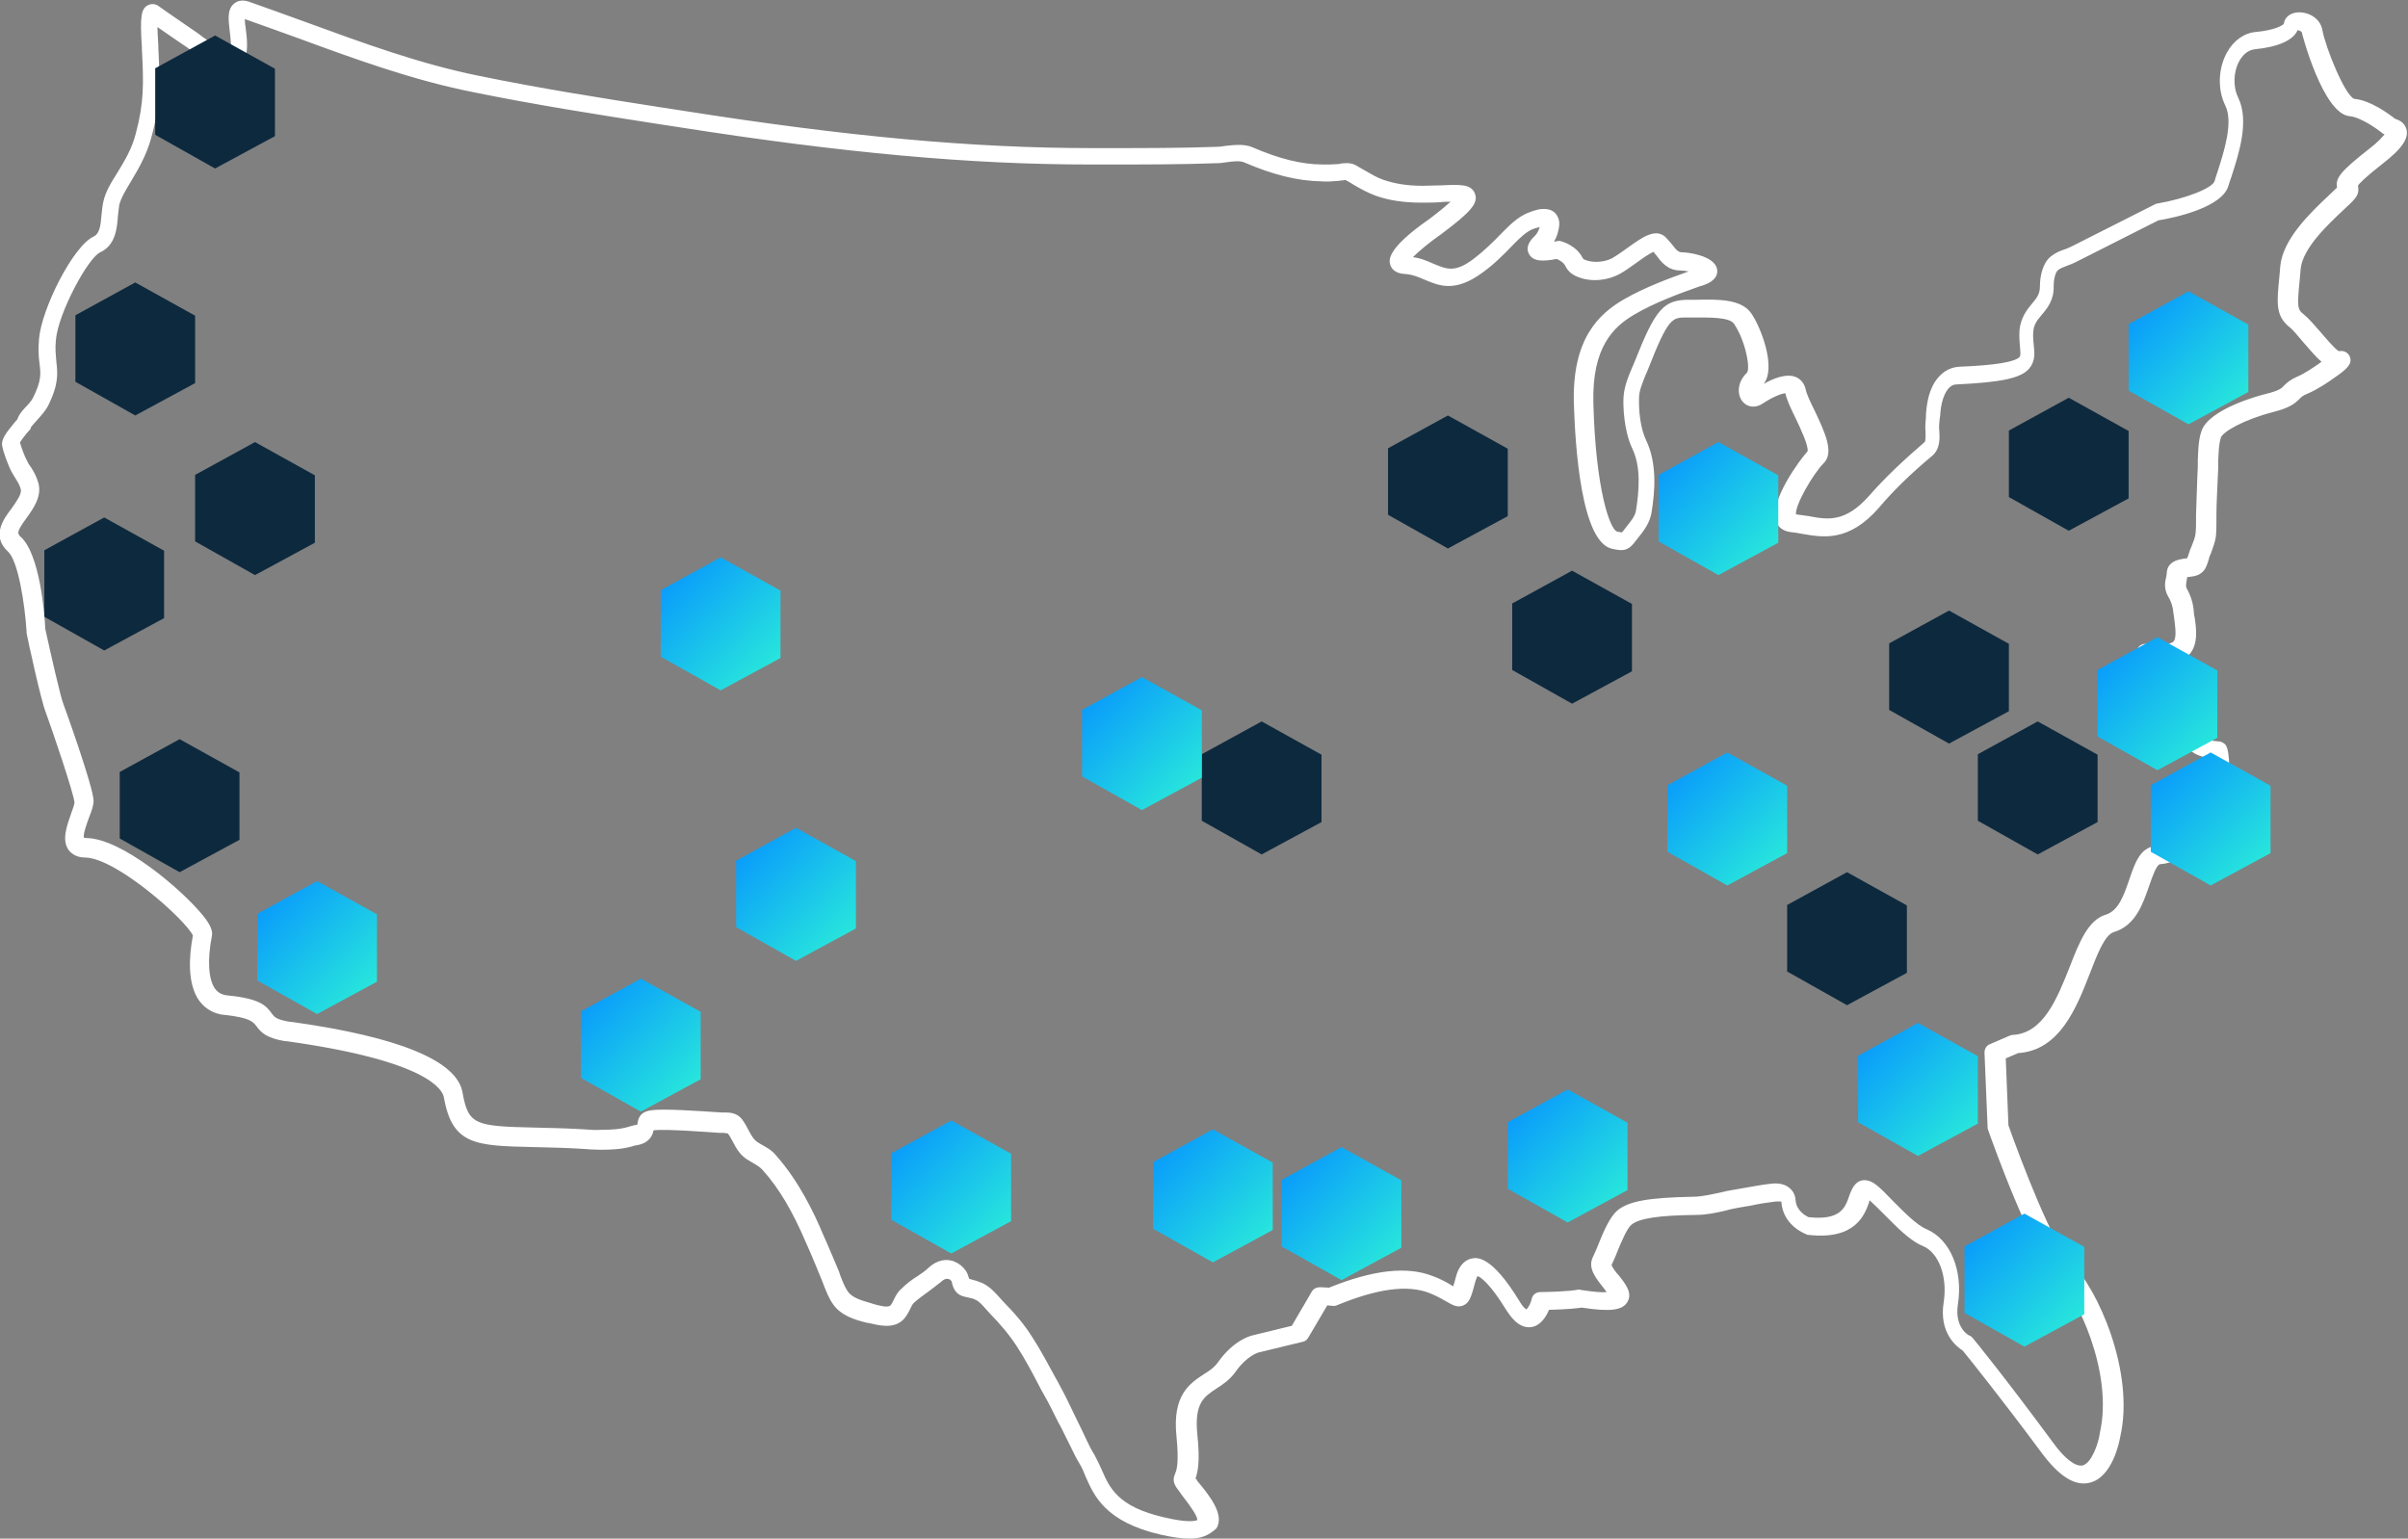 <?xml version="1.0" encoding="utf-8"?>
<!-- Generator: Adobe Illustrator 23.0.3, SVG Export Plug-In . SVG Version: 6.00 Build 0)  -->
<svg version="1.1" id="Capa_1" xmlns="http://www.w3.org/2000/svg" xmlns:xlink="http://www.w3.org/1999/xlink" x="0px" y="0px"
	 viewBox="0 0 543 347" style="enable-background:new 0 0 543 347;" xml:space="preserve">
<rect x="0" y="0" width="543" height="347" fill="#808080" stroke="none"/>
<style type="text/css">
	.st0{fill-rule:evenodd;clip-rule:evenodd;fill:#0D293E;}
	.st1{fill:#FFFFFF;}
	.st2{fill-rule:evenodd;clip-rule:evenodd;fill:url(#SVGID_1_);}
	.st3{fill-rule:evenodd;clip-rule:evenodd;fill:url(#SVGID_2_);}
	.st4{fill-rule:evenodd;clip-rule:evenodd;fill:url(#SVGID_3_);}
	.st5{fill-rule:evenodd;clip-rule:evenodd;fill:url(#SVGID_4_);}
	.st6{fill-rule:evenodd;clip-rule:evenodd;fill:url(#SVGID_5_);}
	.st7{fill-rule:evenodd;clip-rule:evenodd;fill:url(#SVGID_6_);}
	.st8{fill-rule:evenodd;clip-rule:evenodd;fill:url(#SVGID_7_);}
	.st9{fill-rule:evenodd;clip-rule:evenodd;fill:url(#SVGID_8_);}
	.st10{fill-rule:evenodd;clip-rule:evenodd;fill:url(#SVGID_9_);}
	.st11{fill-rule:evenodd;clip-rule:evenodd;fill:url(#SVGID_10_);}
	.st12{fill-rule:evenodd;clip-rule:evenodd;fill:url(#SVGID_11_);}
	.st13{fill-rule:evenodd;clip-rule:evenodd;fill:url(#SVGID_12_);}
	.st14{fill-rule:evenodd;clip-rule:evenodd;fill:url(#SVGID_13_);}
	.st15{fill-rule:evenodd;clip-rule:evenodd;fill:url(#SVGID_14_);}
	.st16{fill-rule:evenodd;clip-rule:evenodd;fill:url(#SVGID_15_);}
	.st17{fill-rule:evenodd;clip-rule:evenodd;fill:url(#SVGID_16_);}
</style>
<path class="st0" d="M30.5,63.7L44,71.2v15.2l-13.5,7.3L17,86.1v-15L30.5,63.7z"/>
<path class="st0" d="M57.5,99.7l13.5,7.5v15.2l-13.5,7.3L44,122.1v-15L57.5,99.7z"/>
<path class="st0" d="M284.5,162.7l13.5,7.5v15.2l-13.5,7.3l-13.5-7.6v-15L284.5,162.7z"/>
<path class="st0" d="M326.5,93.7l13.5,7.5v15.2l-13.5,7.3l-13.5-7.6v-15L326.5,93.7z"/>
<path class="st0" d="M354.5,128.7l13.5,7.5v15.2l-13.5,7.3l-13.5-7.6v-15L354.5,128.7z"/>
<path class="st0" d="M439.5,137.7l13.5,7.5v15.2l-13.5,7.3l-13.5-7.6v-15L439.5,137.7z"/>
<path class="st0" d="M459.5,162.7l13.5,7.5v15.2l-13.5,7.3l-13.5-7.6v-15L459.5,162.7z"/>
<path class="st0" d="M466.5,89.7l13.5,7.5v15.2l-13.5,7.3l-13.5-7.6v-15L466.5,89.7z"/>
<path class="st0" d="M416.5,196.7l13.5,7.5v15.2l-13.5,7.3l-13.5-7.6v-15L416.5,196.7z"/>
<path class="st0" d="M23.5,116.7l13.5,7.5v15.2l-13.5,7.3L10,139.1v-15L23.5,116.7z"/>
<path class="st0" d="M40.5,166.7l13.5,7.5v15.2l-13.5,7.3L27,189.1v-15L40.5,166.7z"/>
<path class="st1" d="M268.3,347c-1.8,0-4-0.3-6.6-0.9c-12.5-2.9-15-8.8-16.9-13.1c-0.4-1-0.8-2-1.3-2.8c-0.8-1.3-1.5-2.7-2.1-4
	c-0.3-0.6-0.6-1.2-0.9-1.8c-0.6-1.2-1.2-2.5-1.9-3.7c-1-2-2-4.1-3.1-6c-0.4-0.7-0.8-1.4-1.2-2.2c-1.5-2.9-3.1-5.9-4.9-8.7
	c-1.9-2.9-3.6-4.9-6.3-7.7c-0.3-0.3-0.6-0.7-0.9-1c-0.8-0.9-1.4-1.6-2.3-2c-0.3-0.2-1.1-0.4-1.7-0.5c-0.4-0.1-0.9-0.2-1.2-0.3
	c-1.7-0.6-2.1-2.1-2.3-2.8c0-0.2-0.1-0.4-0.1-0.5c-0.2-0.3-0.4-0.5-0.6-0.5c-0.7-0.3-1.4,0.2-1.8,0.6c-1.1,0.9-2.1,1.6-3,2.3
	c-1.1,0.8-2.1,1.5-3.2,2.5c-0.2,0.2-0.6,0.9-0.8,1.4c-0.4,0.8-0.9,1.7-1.5,2.3c-2.2,2.2-5.5,1.3-7.7,0.8l-0.6-0.1
	c-2.9-0.7-5.8-1.7-7.5-4.1c-1-1.4-1.6-3-2.2-4.5l-0.3-0.8c-0.9-2.2-1.8-4.4-2.7-6.5l-0.8-1.8c-3.1-7.3-6.2-12.6-9.9-16.7
	c-0.7-0.8-1.5-1.2-2.5-1.8l-0.5-0.3c-2.1-1.1-3-2.9-3.8-4.4c-0.3-0.6-0.7-1.3-1.1-1.8c-0.2,0-0.5,0-0.7-0.1c-0.2,0-0.3,0-0.5,0
	l-0.5,0c-3-0.2-12.1-0.9-15-0.6c-0.1,0.2-0.1,0.4-0.2,0.7c-0.8,2.1-2.6,2.5-3.7,2.7c-0.3,0-0.5,0.1-0.8,0.2
	c-2.4,0.7-4.9,0.8-7.3,0.8c-1.4,0-2.7-0.1-4-0.2c-0.6,0-1.2-0.1-1.8-0.1c-3.5-0.2-6.6-0.2-9.3-0.3c-13-0.3-18.3-0.4-20.2-11.2
	c-0.3-1.8-3.8-8.2-34.9-12.6c-0.5-0.1-0.8-0.1-1-0.1c-4.1-0.7-5.3-1.9-6.4-3.4c-0.7-0.9-1.4-1.9-7.1-2.5c-2.4-0.2-4.3-1.3-5.7-3.1
	c-2.8-3.8-2.4-10.1-1.5-14.8c-1.5-3.4-17.2-17.5-24.3-17.6c-2.1,0-3.2-1-3.8-1.8c-1.5-2.3-0.3-5.4,0.7-8.3c0.3-0.8,0.7-1.9,0.7-2.3
	c-0.1-1.9-5.2-16.9-6.5-20.4c-1.1-2.8-4-16.2-4.3-17.8c0-0.1,0-0.2,0-0.3c-0.4-6.3-1.9-16-4.2-18.1c-3.8-3.5-1-7.4,0.8-9.7
	c1.1-1.6,2.3-3.2,2.1-4.3c-0.2-0.9-0.7-1.7-1.2-2.5c-0.3-0.5-0.6-1-0.9-1.5c-0.6-1.1-1.8-4.2-2.1-5.8c-0.3-1.5,0.9-3,2.7-5.2
	c0.2-0.3,0.6-0.7,0.7-0.8C4.3,93.4,5,92.7,5.6,92c0.7-0.7,1.5-1.6,1.8-2.2c2-4,1.8-5.5,1.5-7.9c-0.2-1.4-0.3-3.1-0.1-5.5
	c0.6-6.8,7.7-21,12.4-23.1c1.2-0.6,1.5-2.3,1.7-4.9c0.1-1,0.2-2,0.4-2.9c0.5-2.3,1.8-4.4,3.2-6.6c1.5-2.5,3.2-5.2,4.1-8.7
	c1.9-7.1,1.8-11.4,1.4-19.1c0-0.1,0-0.2,0-0.4c-0.5-7.2-0.1-8.7,1.3-9.5c0.8-0.4,1.7-0.4,2.5,0.2c1.2,0.9,9,6.2,9.1,6.3
	c0,0,0.1,0,0.1,0.1c2.6,2,5.7,3.7,7,4c0.2-1.3,0-3.2-0.2-4.8c-0.3-2.6-0.6-4.9,1-6.2c0.6-0.5,1.7-1,3.4-0.4
	c4.3,1.5,8.6,3.1,12.8,4.6c12.6,4.6,25.6,9.4,39,12.1c13.6,2.8,27.5,5,41,7.1l5.2,0.8c36.8,5.8,65.2,8.4,92,8.4c0.1,0,0.3,0,0.4,0
	l3.7,0c8,0,16.2,0,24.3-0.3c0.5,0,1.1-0.1,1.7-0.2c2-0.2,4.2-0.5,6.1,0.3c6,2.6,11.1,3.9,16,3.9c1.1,0,2.2,0,3.3-0.1
	c0.2,0,0.4,0,0.5-0.1c0.9-0.1,2.2-0.3,3.4,0.3c0.7,0.4,1.4,0.8,2.1,1.2c1.4,0.8,2.7,1.6,4.1,2.1c2.6,0.9,5.4,1.4,9,1.4
	c1.5,0,2.9-0.1,4.2-0.1c4.3-0.2,6.8-0.3,7.6,1.9c0.8,2.1-0.9,4.1-7.6,9.1c-2.6,1.8-5.1,3.9-6.4,5.2c1.8,0.2,3.3,0.9,4.7,1.5
	c2.9,1.2,4.8,2.1,9.1-1.2c2.2-1.7,4.2-3.6,6.5-6c1.7-1.7,3.5-3.5,5.9-4.4c1.1-0.4,2.6-1,4.2-0.7c1.2,0.2,1.8,0.9,2.1,1.4
	c0.9,1.4,0.4,3,0.2,3.8c-0.2,0.8-0.5,1.5-0.9,2.1c0.2,0,0.4-0.1,0.7-0.1c0.3-0.1,0.6-0.1,0.9,0c0.4,0.1,3.5,1,4.9,3.8
	c0,0.1,0.3,0.4,1.1,0.6c1.4,0.4,3.7,0.4,5.6-0.6c1-0.6,2.3-1.5,3.4-2.3c3.2-2.3,6.2-4.5,8.5-2.5c0.6,0.6,1.1,1.2,1.6,1.8
	c0.9,1.2,1.4,1.7,2.2,1.7c1.2,0,7.3,0.7,7.9,3.8c0.2,1.1-0.2,2.6-3,3.6l-1,0.3c-4.5,1.6-10,3.6-14.6,6.3c-4.8,2.8-9.6,7.4-9.3,19.9
	c0.5,19.7,3.8,28.8,5.4,29.1c0.2,0,0.4,0.1,0.6,0.1c0.1,0,0.2,0,0.4,0.1c0-0.1,0.1-0.1,0.2-0.2c0.2-0.3,0.5-0.6,0.7-0.9
	c1-1.3,2.1-2.5,2.3-3.8c0.7-4.3,1.2-9.8-0.8-14c-2-4.2-2.1-9.9-2-11.5c0.1-2.3,1-4.6,1.9-6.7c0.2-0.5,0.4-0.9,0.6-1.4
	c4.7-11.9,6.5-14,12.3-14c0.6,0,1.2,0,1.8,0c4.7-0.1,10.1-0.2,12.3,3.2c2.1,3.1,5.6,12.1,2.7,15.8c2.2-1.3,5.1-2.4,7.2-1.6
	c1.2,0.5,2,1.5,2.3,2.9c0.2,1,1.1,2.9,2,4.7c2.3,4.9,4.5,9.5,2,11.9c-2.3,2.3-6.5,9.5-6.2,11.5c1,0.1,1.9,0.3,2.9,0.4
	c4.2,0.8,8.2,1.5,13.6-4.6c3.5-4,7.5-7.8,12.5-12.1c0.3-0.3,0.2-1.8,0.2-2.3c-0.1-1.2,0-2.3,0.1-3.4l0-0.6c0.2-2.6,0.7-5.9,2.8-8.3
	c1.3-1.5,2.9-2.3,4.8-2.4c8-0.3,12.6-1.1,13.5-2.2c0.3-0.3,0.2-1.1,0.1-2.3c-0.1-1-0.2-2.3-0.1-3.8c0.3-2.8,1.7-4.6,2.8-5.9
	c1.1-1.3,1.8-2.2,1.8-3.9c0-2.3,0.6-5.3,2.5-6.8c1-0.8,2.2-1.3,3.2-1.6c0.5-0.2,1-0.4,1.4-0.6l18.8-9.5c0.2-0.1,0.4-0.2,0.6-0.2
	c6.4-1.1,12.5-3.5,12.9-5.1c0.2-0.6,0.4-1.4,0.7-2.2c1.3-4.1,3.6-11,1.7-14.8c-1.8-3.7-1.6-8.4,0.4-12c1.5-2.7,3.9-4.4,6.6-4.6
	c4.1-0.4,5.8-1.4,6.2-1.8c0.1-1.2,1.1-2.4,3-2.6c2.4-0.2,5.2,1.2,5.7,4c0.7,3.9,5.1,14.8,7.2,15.5c3.6,0.3,7.8,3.4,9.2,4.5
	c1,0.3,2.1,0.9,2.5,2.2c0.7,2.1-0.9,4.5-5.3,7.9c-4.2,3.3-5.3,4.5-5.6,5c0.1,0.2,0.1,0.6,0.1,1c0,1.3-0.9,2.2-3.4,4.5
	c-3.4,3.2-9.1,8.5-9.6,13.2c-0.1,0.8-0.1,1.6-0.2,2.3c-0.6,6.1-0.6,6.9,0.9,8c1.1,0.9,2.4,2.4,3.7,3.9c1.2,1.4,3.3,3.9,4.2,4.4
	c1.5-0.3,2.3,0.7,2.5,1.3c0.6,1.6-0.7,2.8-3.8,4.9c-0.8,0.6-3.6,2.5-5.8,3.4c-1,0.4-1.3,0.7-1.8,1.2c-1.1,1.1-2.3,2-5.8,2.9
	c-6.7,1.7-11.5,4.5-11.9,5.8c-0.5,1.6-0.5,3.5-0.6,5.4c0,0.5,0,1.1,0,1.6l-0.1,2.1c-0.1,2.8-0.3,5.7-0.3,8.5c0,0.4,0,0.9,0,1.3
	c0,1.1,0,2.2-0.1,3.3c-0.2,1.4-0.7,2.6-1.1,3.8l-0.3,0.7c-0.1,0.2-0.2,0.5-0.2,0.7c-0.2,0.6-0.4,1.3-0.7,1.9c-0.9,1.8-2.7,2-3.7,2.1
	c-0.2,0-0.3,0-0.5,0.1c0,0.2-0.1,0.5-0.1,0.7c-0.2,1.1-0.2,1.3,0,1.8c0.9,1.6,1.5,3.4,1.6,5.3c0,0.4,0.1,0.9,0.2,1.3
	c0.4,2.7,0.8,6-1.2,8.3c-1.1,1.3-2.7,1.9-4.8,1.9h-2.5c0,0.9,0.2,1.7,0.6,2.1c1.2,1.4,1,3.1,0.9,4.2c0,0.4-0.1,0.9,0,1.1
	c0,0,0.1,0.1,0.4,0.2c0.3,0.1,0.6,0.2,0.9,0.3c3.3,0.9,8.7,2.5,8,8.2c-0.1,0.6,0.1,0.7,0.1,0.8c0.2,0.2,0.8,0.7,3,0.8
	c0.5,0,1.1,0.3,1.5,0.7c1.3,1.5,0.8,8.5,0.8,8.6c-0.3,3.6-1.5,6.1-3.5,7.7c-1.4,1.1-3.1,1.5-5,1.3c0.3,0.4,0.4,0.9,0.4,1.5
	c0,2.7-1.6,7.5-7.4,7.9c-0.8,0.1-1.7,2.7-2.4,4.7c-1.4,4-3,9.1-8,10.6c-2.1,0.6-3.8,5.1-5.5,9.5c-3,7.7-6.8,17.2-16.1,17.8l-2.8,1.2
	l0.6,15.1c2.7,7.6,10.1,27.2,14.2,31.1c5.8,5.5,14.4,24.5,11,39.2c-0.2,1.2-1.8,9.1-6.9,10.3c-3.3,0.8-6.8-1.4-10.7-6.6
	c-9.8-13.2-16.6-21.6-17.9-23.2c-1.4-0.9-5.4-4-4.3-10.9c0.9-5.8-1.1-11.2-4.7-12.7c-3-1.2-6.1-4.5-8.9-7.3c-1-1-2.3-2.3-3.1-3
	c-0.1,0.1-0.1,0.3-0.1,0.4c-1,2.8-3,8.6-13.7,7.4c-0.1,0-0.3,0-0.4-0.1c-0.2-0.1-5.3-1.9-5.7-7.3c0,0,0-0.1,0-0.1
	c-0.1,0-0.5-0.1-1.5,0c-1.7,0.2-3.6,0.5-5.4,0.9c-0.8,0.1-1.6,0.3-2.4,0.4c-1.1,0.2-2.2,0.4-3.2,0.7c-2.1,0.5-4.4,1-6.8,1
	c-8.6,0.1-12.8,0.8-14.5,2.2c-1,0.8-2.3,3.9-3.2,6.1c-0.4,1.1-0.9,2.1-1.3,3c0.2,0.6,1.1,1.8,1.7,2.4c1.4,1.8,3.1,3.9,1.9,5.9
	c-1.1,1.9-3.8,2.3-10.3,1.3c-0.8,0.1-2.9,0.4-7.4,0.5c-0.6,1.5-1.9,3.6-4,3.9c-3,0.4-4.9-2.8-5.6-3.8c-3.6-5.9-5.8-7.5-6.5-7.7
	c-0.1,0.1-0.3,0.5-0.5,1.2c-0.9,3.4-1.3,4.8-2.7,5.4c-1.3,0.6-2.5-0.1-3.7-0.8c-0.9-0.5-2.2-1.3-4-2c-4.9-1.9-11.7-1-20.9,2.8
	c-0.3,0.1-0.6,0.2-0.9,0.1l-1.2-0.1l-4.3,7.3c-0.3,0.5-0.7,0.8-1.2,0.9l-9.9,2.4c-0.1,0-2.7,0.7-5.3,4.4c-1.2,1.7-2.8,2.8-4.2,3.7
	c-2.9,1.9-5.1,3.3-4.4,10.4c0.7,6.5,0,8.7-0.4,9.9c0.1,0.2,0.3,0.3,0.4,0.6l0.5,0.6c2.3,2.8,5.7,7.1,3.8,10.1
	C272.5,346.3,270.9,347,268.3,347z M218.6,288.4c0.2,0.1,0.4,0.1,0.6,0.2c0.9,0.2,1.7,0.5,2.4,0.8c1.6,0.8,2.7,2,3.6,3
	c0.3,0.3,0.5,0.6,0.8,0.9c2.8,2.9,4.8,5.1,6.8,8.3c1.9,2.9,3.5,6,5.1,8.9c0.4,0.7,0.8,1.4,1.2,2.2c1.1,2,2.1,4.1,3.1,6.2
	c0.6,1.2,1.2,2.5,1.8,3.7c0.3,0.6,0.6,1.3,0.9,1.9c0.6,1.3,1.2,2.5,1.9,3.6c0.6,1.1,1.1,2.2,1.6,3.3c1.8,4.1,3.6,8.4,14.1,10.8
	c5.5,1.3,7.1,0.8,7.5,0.6c0-0.8-1.2-2.7-3.4-5.5l-0.5-0.7c-1.2-1.6-1.9-2.5-1.1-4.3c0.3-0.7,0.9-2.2,0.3-8.3c-1-9.4,3-12,6.2-14.1
	c1.3-0.8,2.3-1.5,3.1-2.6c3.5-5,7.3-6,7.7-6.1l9-2.2l4.5-7.7c0.4-0.7,1.1-1,1.9-1l2,0.1c9.9-4,17.6-4.9,23.4-2.6
	c2.2,0.8,3.6,1.7,4.6,2.3c0,0,0,0,0,0c0.2-0.6,0.4-1.4,0.6-2.1c0.8-3.1,2.5-4,3.7-4.2c1.1-0.2,4.4-0.6,10.6,9.6
	c0.8,1.4,1.4,1.8,1.6,1.9c0.4-0.3,1-1.4,1.2-2.4c0.2-0.9,1-1.5,1.9-1.5c6.5-0.1,8.2-0.5,8.3-0.5c0.2-0.1,0.5-0.1,0.8,0
	c3.2,0.5,5,0.6,5.9,0.5c-0.3-0.4-0.6-0.8-0.9-1.2c-1.6-2-3.3-4.2-2.3-6.5c0.4-0.9,0.9-1.9,1.3-3c1.3-3.2,2.6-6.2,4.3-7.7
	c2.6-2.1,6.9-2.9,17-3.1c2,0,4-0.5,6-0.9c1.1-0.3,2.2-0.5,3.4-0.7c0.8-0.1,1.5-0.3,2.3-0.4c1.8-0.3,3.8-0.7,5.6-0.9
	c1.4-0.2,3.2-0.2,4.5,0.9c0.6,0.5,1.3,1.3,1.4,2.8c0.2,2.4,2.3,3.5,2.9,3.8c7.3,0.8,8.3-2.2,9.2-4.8c0.5-1.4,1.5-4.2,4.4-3.4
	c1.4,0.4,2.8,1.8,5.4,4.5c2.4,2.4,5.4,5.5,7.6,6.4c5.4,2.3,8.3,9.3,7.1,17c-0.8,5.3,2.5,7,2.6,7c0.3,0.1,0.5,0.3,0.7,0.5
	c0.1,0.1,7.3,8.9,18.2,23.7c2.6,3.6,5,5.4,6.6,5.1c2.1-0.5,3.6-5.1,3.9-7.2c0,0,0-0.1,0-0.1c3.2-13.9-5.5-31.4-9.8-35.5
	c-5.6-5.3-14.4-30.1-15.4-32.9c-0.1-0.2-0.1-0.4-0.1-0.6l-0.7-16.8c0-0.8,0.4-1.6,1.2-1.9l4.4-1.9c0.2-0.1,0.5-0.2,0.7-0.2
	c7-0.3,10.1-8.3,12.9-15.3c2.2-5.7,4.2-10.6,8.1-11.8c3-0.9,4.2-4.6,5.4-8.1c1.2-3.5,2.4-7.1,5.9-7.4c3.1-0.2,3.6-2.5,3.7-3.6
	c-0.2-0.2-0.6-0.6-0.9-0.8c-1-0.9-2.4-2.1-1.6-3.8c0.8-1.8,3.1-1.6,6.4-1.2c0.7,0.1,1.6,0.1,2.3-0.5c1.1-0.9,1.7-2.4,2-4.9
	c0-0.7,0.1-3.5-0.1-5.1c-2-0.3-3.4-1-4.4-2.1c-0.6-0.7-1.3-2-1-3.9c0.2-2-1.1-2.7-5.1-3.9c-0.3-0.1-0.6-0.2-1-0.3
	c-3.6-1.1-3.4-4-3.2-5.5c0-0.5,0.1-1.2,0-1.3c-1.6-1.9-1.6-4.5-1.4-6.2c-0.1-0.3-0.1-0.6,0-0.9c0.2-0.9,1-1.6,2-1.6h4.5
	c0.9,0,1.5-0.2,1.8-0.5c0.8-0.9,0.4-3.3,0.2-5.1c-0.1-0.5-0.1-1-0.2-1.4c-0.1-1.3-0.5-2.6-1.2-3.7c-1-1.8-0.7-3.3-0.4-4.5
	c0-0.2,0.1-0.4,0.1-0.7l0-0.2c0.1-0.9,0.4-1.9,1.9-2.6c0.7-0.3,1.4-0.4,1.9-0.5c0.2,0,0.6-0.1,0.8-0.1c0.1-0.3,0.3-0.7,0.4-1.1
	c0.1-0.3,0.2-0.6,0.3-0.9l0.3-0.7c0.4-1,0.8-2,0.9-2.9c0.1-0.9,0.1-1.8,0.1-2.8c0-0.5,0-0.9,0-1.4c0.1-2.9,0.2-5.8,0.3-8.7l0.1-2.1
	c0-0.5,0-1,0-1.5c0.1-2.1,0.1-4.4,0.8-6.5c1.6-5.1,13.4-8.2,14.7-8.5c2.8-0.7,3.4-1.2,4-1.9c0.6-0.6,1.4-1.3,3-2
	c1.5-0.6,3.7-2.1,5.4-3.3c-1.3-1.1-2.6-2.7-4.1-4.4c-1.2-1.4-2.3-2.8-3.1-3.4c-3.2-2.6-2.9-5.4-2.3-11.5c0.1-0.7,0.1-1.5,0.2-2.3
	c0.6-6.2,7-12.2,10.8-15.8c0.7-0.7,1.6-1.5,2-1.9c-0.4-2.1,0.7-3.6,7.2-8.7c2.1-1.6,3-2.7,3.5-3.3c-0.1-0.1-0.3-0.1-0.4-0.2
	c-1.2-1-5-3.7-7.5-3.9c-6-0.6-10.7-18.6-10.7-18.7c0-0.2-0.1-0.4-0.4-0.5c-0.2-0.1-0.4-0.2-0.6-0.2c-0.9,2.2-4.3,3.8-9.6,4.3
	c-1.9,0.2-3,1.7-3.5,2.6c-1.4,2.5-1.5,5.8-0.3,8.3c2.6,5.3,0.1,12.8-1.5,17.8c-0.3,0.8-0.5,1.5-0.7,2.1c-1.4,4.9-12.1,7.2-15.8,7.8
	l-18.6,9.4c-0.6,0.3-1.3,0.6-1.9,0.8c-0.8,0.3-1.6,0.6-2.1,1c-0.6,0.5-1,2-1,3.6c0.1,3.1-1.4,5-2.7,6.5c-1,1.2-1.8,2.2-1.9,3.8
	c-0.1,1.1,0,2,0.1,3c0.2,1.7,0.4,3.6-1,5.3c-1.9,2.2-6.2,3.1-16.4,3.6c-0.8,0-1.4,0.4-1.9,1c-1.3,1.6-1.7,4.2-1.8,6.1l-0.1,0.6
	c-0.1,1-0.2,1.9-0.1,2.7c0.1,1.5,0.3,4.1-1.6,5.7c-4.9,4.1-8.7,7.8-12,11.7c-6.8,7.8-12.6,6.7-17.3,5.9c-0.9-0.2-1.8-0.3-2.6-0.4
	c-1.6-0.2-2.8-1-3.3-2.4c-1.6-4.6,5.5-14.1,7.1-15.8c0.3-1.2-1.7-5.4-2.7-7.5c-1.1-2.2-2-4.2-2.3-5.6c-0.7,0-2.7,0.7-5.1,2.3
	c-1.6,1.1-3.5,0.9-4.6-0.5c-1.2-1.5-1.2-4.3,1-6.4c0.9-0.9-0.3-7.3-2.9-11.1c-1-1.5-5.7-1.4-8.9-1.4c-0.6,0-1.3,0-1.8,0
	c-3.2,0-4.1,0-8.6,11.5c-0.2,0.5-0.4,1-0.6,1.4c-0.7,1.8-1.5,3.6-1.5,5.2c-0.1,2.9,0.3,6.9,1.6,9.6c2.5,5.2,2,11.5,1.2,16.4
	c-0.4,2.3-1.8,4.1-3.1,5.7c-0.2,0.3-0.5,0.6-0.7,0.9c-1.5,2-2.8,1.9-4.4,1.6c-0.2,0-0.3-0.1-0.5-0.1c-7.2-1.2-8.5-23.4-8.8-32.9
	c-0.4-14.7,5.8-20.2,11.3-23.4c4.7-2.7,10.1-4.7,14.6-6.3c-0.7-0.1-1.4-0.2-1.9-0.2c-2.8,0-4.3-1.9-5.3-3.3
	c-0.3-0.3-0.5-0.6-0.7-0.9c-0.9,0.3-2.7,1.6-3.8,2.4c-1.3,0.9-2.6,1.9-3.9,2.6c-2.6,1.4-6,1.8-8.7,0.9c-1.7-0.5-2.9-1.4-3.5-2.7
	c-0.4-0.8-1.4-1.4-2-1.6c-3.1,0.6-5.3,0.6-6.2-1.1c-0.7-1.2-0.3-2.6,1.3-4.1c0.5-0.5,0.8-1.1,1-1.7c0-0.1,0.1-0.2,0.1-0.3
	c-0.4,0.1-1,0.3-1.4,0.4c-1.6,0.6-3,2-4.4,3.4c-2.4,2.5-4.5,4.6-7,6.4c-6.2,4.6-9.8,3.1-13.1,1.7c-1.4-0.6-2.8-1.2-4.4-1.3
	c-2.5-0.1-3.2-1.4-3.4-2.1c-0.3-0.9-1-3.5,8.8-10.3c2.4-1.8,3.9-3.1,4.8-3.9c-0.7,0-1.6,0-2.3,0.1c-1.3,0.1-2.8,0.1-4.3,0.1
	c-4,0-7.3-0.5-10.4-1.6c-1.8-0.7-3.3-1.5-4.8-2.4c-0.6-0.4-1.3-0.8-1.9-1.1c-0.1,0-0.6,0.1-0.9,0.1c-0.3,0-0.5,0.1-0.8,0.1
	c-1.2,0.1-2.4,0.2-3.7,0.1c-5.5-0.1-11-1.5-17.5-4.3c-0.9-0.4-2.6-0.2-4,0c-0.7,0.1-1.3,0.2-2,0.2c-8.2,0.3-16.5,0.3-24.5,0.3
	l-3.7,0c-0.1,0-0.3,0-0.4,0c-27.1,0-55.7-2.6-92.7-8.4l-5.2-0.8c-13.5-2.1-27.5-4.3-41.2-7.1C93.1,18.1,80,13.3,67.2,8.6
	c-3.9-1.4-8-2.9-12-4.3c0,0.6,0.1,1.4,0.2,2c0.3,2.3,0.6,5-0.2,7.1c-0.4,1-1.1,1.7-2.1,2c-3.1,0.9-8.6-3-10.9-4.7
	c-0.5-0.3-4.1-2.8-6.7-4.6c0,1,0.1,2.3,0.2,4.1c0,0.3,0,0.5,0,0.5c0.4,7.9,0.5,12.7-1.6,20.4c-1.1,4-2.9,7-4.5,9.7
	c-1.2,2-2.3,3.8-2.7,5.4c-0.1,0.6-0.2,1.5-0.3,2.4c-0.2,2.8-0.5,6.7-4,8.3c-2.8,1.3-9.5,13.8-10,19.8c-0.2,2,0,3.4,0.1,4.8
	c0.3,2.7,0.6,5.1-1.9,10.1c-0.6,1.1-1.5,2.1-2.4,3.1c-0.5,0.6-1.1,1.2-1.4,1.6C7,96.7,6.7,97,6.2,97.5c-0.4,0.5-1.4,1.7-1.7,2.3
	c0.3,1.1,1.1,3.3,1.7,4.3c0.2,0.5,0.5,0.9,0.8,1.3c0.7,1.1,1.3,2.2,1.7,3.7c0.7,3-1.2,5.6-2.7,7.7c-2.2,3-2.2,3.5-1.3,4.3
	c4.3,3.9,5.4,17.6,5.5,20.7c1.3,5.9,3.4,15.2,4.1,17c0.1,0.2,6.8,18.8,6.8,21.8c0,1-0.4,2.2-1,3.7c-0.4,1.1-1.4,3.8-1.2,4.6
	c0.1,0,0.2,0.1,0.6,0.1c8,0.1,21.5,11.6,26.3,17.5c1.6,2,2.2,3.4,2,4.5c-1.1,5.5-0.8,9.9,0.7,12c0.7,0.9,1.6,1.4,2.9,1.5
	c7,0.7,8.6,2.2,9.9,4.1c0.6,0.8,1,1.3,3.8,1.8c0.2,0,0.5,0.1,0.9,0.1c24.2,3.4,37.1,8.8,38.3,15.9c1.3,7.3,2.8,7.6,16.3,7.9
	c2.7,0.1,5.8,0.1,9.4,0.3c0.6,0,1.2,0.1,1.8,0.1c1.3,0.1,2.5,0.2,3.8,0.1c2.1,0,4.3-0.1,6.2-0.7c0.4-0.1,0.8-0.2,1.1-0.3
	c0.3-0.1,0.7-0.1,0.8-0.2c0.1-0.2,0.1-0.4,0.1-0.5c0.2-1.2,0.8-2.4,3-2.7c2.6-0.4,10,0.1,16,0.5l0.5,0c0.1,0,0.3,0,0.4,0
	c0.9,0,2.5,0.1,3.6,1.5c0.6,0.8,1.1,1.7,1.5,2.5c0.7,1.3,1.2,2.2,2.2,2.8l0.5,0.3c1.2,0.7,2.5,1.3,3.6,2.7
	c5.1,5.8,8.5,12.9,10.5,17.7l0.8,1.8c0.9,2.1,1.9,4.4,2.8,6.6c0.1,0.3,0.2,0.6,0.3,0.9c0.5,1.3,1,2.6,1.7,3.6c1,1.4,3.1,2,5.2,2.6
	l0.6,0.2c1.1,0.3,3.2,0.9,3.8,0.3c0.2-0.2,0.6-0.9,0.8-1.4c0.4-0.8,0.9-1.7,1.5-2.2c1.3-1.3,2.5-2.2,3.8-3c0.9-0.6,1.8-1.2,2.6-2
	c1.8-1.6,4-2.1,5.9-1.2c0.9,0.4,1.7,1,2.4,2c0.4,0.6,0.6,1.3,0.7,1.7C218.5,288.4,218.6,288.4,218.6,288.4z M332.5,287.8
	L332.5,287.8L332.5,287.8z M4.4,100L4.4,100L4.4,100z M402.7,88.7L402.7,88.7C402.7,88.7,402.7,88.7,402.7,88.7z"/>
<linearGradient id="SVGID_1_" gradientUnits="userSpaceOnUse" x1="151.322" y1="218.519" x2="175.871" y2="193.987" gradientTransform="matrix(1 0 0 -1 0 348)">
	<stop  offset="0" style="stop-color:#099BFC"/>
	<stop  offset="1" style="stop-color:#2BEFD8"/>
</linearGradient>
<path class="st2" d="M162.5,125.7l13.5,7.5v15.2l-13.5,7.3l-13.5-7.6v-15L162.5,125.7z"/>
<linearGradient id="SVGID_2_" gradientUnits="userSpaceOnUse" x1="168.322" y1="157.519" x2="192.871" y2="132.987" gradientTransform="matrix(1 0 0 -1 0 348)">
	<stop  offset="0" style="stop-color:#099BFC"/>
	<stop  offset="1" style="stop-color:#2BEFD8"/>
</linearGradient>
<path class="st3" d="M179.5,186.7l13.5,7.5v15.2l-13.5,7.3l-13.5-7.6v-15L179.5,186.7z"/>
<linearGradient id="SVGID_3_" gradientUnits="userSpaceOnUse" x1="203.322" y1="91.519" x2="227.871" y2="66.987" gradientTransform="matrix(1 0 0 -1 0 348)">
	<stop  offset="0" style="stop-color:#099BFC"/>
	<stop  offset="1" style="stop-color:#2BEFD8"/>
</linearGradient>
<path class="st4" d="M214.5,252.7l13.5,7.5v15.2l-13.5,7.3l-13.5-7.6v-15L214.5,252.7z"/>
<linearGradient id="SVGID_4_" gradientUnits="userSpaceOnUse" x1="262.322" y1="89.519" x2="286.871" y2="64.987" gradientTransform="matrix(1 0 0 -1 0 348)">
	<stop  offset="0" style="stop-color:#099BFC"/>
	<stop  offset="1" style="stop-color:#2BEFD8"/>
</linearGradient>
<path class="st5" d="M273.5,254.7l13.5,7.5v15.2l-13.5,7.3l-13.5-7.6v-15L273.5,254.7z"/>
<linearGradient id="SVGID_5_" gradientUnits="userSpaceOnUse" x1="291.322" y1="85.519" x2="315.871" y2="60.987" gradientTransform="matrix(1 0 0 -1 0 348)">
	<stop  offset="0" style="stop-color:#099BFC"/>
	<stop  offset="1" style="stop-color:#2BEFD8"/>
</linearGradient>
<path class="st6" d="M302.5,258.7l13.5,7.5v15.2l-13.5,7.3l-13.5-7.6v-15L302.5,258.7z"/>
<linearGradient id="SVGID_6_" gradientUnits="userSpaceOnUse" x1="342.322" y1="98.519" x2="366.871" y2="73.987" gradientTransform="matrix(1 0 0 -1 0 348)">
	<stop  offset="0" style="stop-color:#099BFC"/>
	<stop  offset="1" style="stop-color:#2BEFD8"/>
</linearGradient>
<path class="st7" d="M353.5,245.7l13.5,7.5v15.2l-13.5,7.3l-13.5-7.6v-15L353.5,245.7z"/>
<linearGradient id="SVGID_7_" gradientUnits="userSpaceOnUse" x1="378.322" y1="174.519" x2="402.871" y2="149.987" gradientTransform="matrix(1 0 0 -1 0 348)">
	<stop  offset="0" style="stop-color:#099BFC"/>
	<stop  offset="1" style="stop-color:#2BEFD8"/>
</linearGradient>
<path class="st8" d="M389.5,169.7l13.5,7.5v15.2l-13.5,7.3l-13.5-7.6v-15L389.5,169.7z"/>
<linearGradient id="SVGID_8_" gradientUnits="userSpaceOnUse" x1="246.322" y1="191.519" x2="270.871" y2="166.987" gradientTransform="matrix(1 0 0 -1 0 348)">
	<stop  offset="0" style="stop-color:#099BFC"/>
	<stop  offset="1" style="stop-color:#2BEFD8"/>
</linearGradient>
<path class="st9" d="M257.5,152.7l13.5,7.5v15.2l-13.5,7.3l-13.5-7.6v-15L257.5,152.7z"/>
<linearGradient id="SVGID_9_" gradientUnits="userSpaceOnUse" x1="421.322" y1="113.519" x2="445.871" y2="88.987" gradientTransform="matrix(1 0 0 -1 0 348)">
	<stop  offset="0" style="stop-color:#099BFC"/>
	<stop  offset="1" style="stop-color:#2BEFD8"/>
</linearGradient>
<path class="st10" d="M432.5,230.7l13.5,7.5v15.2l-13.5,7.3l-13.5-7.6v-15L432.5,230.7z"/>
<linearGradient id="SVGID_10_" gradientUnits="userSpaceOnUse" x1="445.322" y1="70.519" x2="469.871" y2="45.987" gradientTransform="matrix(1 0 0 -1 0 348)">
	<stop  offset="0" style="stop-color:#099BFC"/>
	<stop  offset="1" style="stop-color:#2BEFD8"/>
</linearGradient>
<path class="st11" d="M456.5,273.7l13.5,7.5v15.2l-13.5,7.3l-13.5-7.6v-15L456.5,273.7z"/>
<linearGradient id="SVGID_11_" gradientUnits="userSpaceOnUse" x1="376.322" y1="244.519" x2="400.871" y2="219.987" gradientTransform="matrix(1 0 0 -1 0 348)">
	<stop  offset="0" style="stop-color:#099BFC"/>
	<stop  offset="1" style="stop-color:#2BEFD8"/>
</linearGradient>
<path class="st12" d="M387.5,99.7l13.5,7.5v15.2l-13.5,7.3l-13.5-7.6v-15L387.5,99.7z"/>
<linearGradient id="SVGID_12_" gradientUnits="userSpaceOnUse" x1="482.322" y1="278.519" x2="506.871" y2="253.987" gradientTransform="matrix(1 0 0 -1 0 348)">
	<stop  offset="0" style="stop-color:#099BFC"/>
	<stop  offset="1" style="stop-color:#2BEFD8"/>
</linearGradient>
<path class="st13" d="M493.5,65.7l13.5,7.5v15.2l-13.5,7.3L480,88.1v-15L493.5,65.7z"/>
<linearGradient id="SVGID_13_" gradientUnits="userSpaceOnUse" x1="475.322" y1="200.519" x2="499.871" y2="175.987" gradientTransform="matrix(1 0 0 -1 0 348)">
	<stop  offset="0" style="stop-color:#099BFC"/>
	<stop  offset="1" style="stop-color:#2BEFD8"/>
</linearGradient>
<path class="st14" d="M486.5,143.7l13.5,7.5v15.2l-13.5,7.3l-13.5-7.6v-15L486.5,143.7z"/>
<linearGradient id="SVGID_14_" gradientUnits="userSpaceOnUse" x1="487.322" y1="174.519" x2="511.871" y2="149.987" gradientTransform="matrix(1 0 0 -1 0 348)">
	<stop  offset="0" style="stop-color:#099BFC"/>
	<stop  offset="1" style="stop-color:#2BEFD8"/>
</linearGradient>
<path class="st15" d="M498.5,169.7l13.5,7.5v15.2l-13.5,7.3l-13.5-7.6v-15L498.5,169.7z"/>
<linearGradient id="SVGID_15_" gradientUnits="userSpaceOnUse" x1="133.322" y1="123.519" x2="157.871" y2="98.987" gradientTransform="matrix(1 0 0 -1 0 348)">
	<stop  offset="0" style="stop-color:#099BFC"/>
	<stop  offset="1" style="stop-color:#2BEFD8"/>
</linearGradient>
<path class="st16" d="M144.5,220.7l13.5,7.5v15.2l-13.5,7.3l-13.5-7.6v-15L144.5,220.7z"/>
<linearGradient id="SVGID_16_" gradientUnits="userSpaceOnUse" x1="60.322" y1="145.519" x2="84.871" y2="120.987" gradientTransform="matrix(1 0 0 -1 0 348)">
	<stop  offset="0" style="stop-color:#099BFC"/>
	<stop  offset="1" style="stop-color:#2BEFD8"/>
</linearGradient>
<path class="st17" d="M71.5,198.7l13.5,7.5v15.2l-13.5,7.3L58,221.1v-15L71.5,198.7z"/>
<path class="st0" d="M48.5,8L62,15.5v15.2L48.5,38L35,30.4v-15L48.5,8z"/>
</svg>
